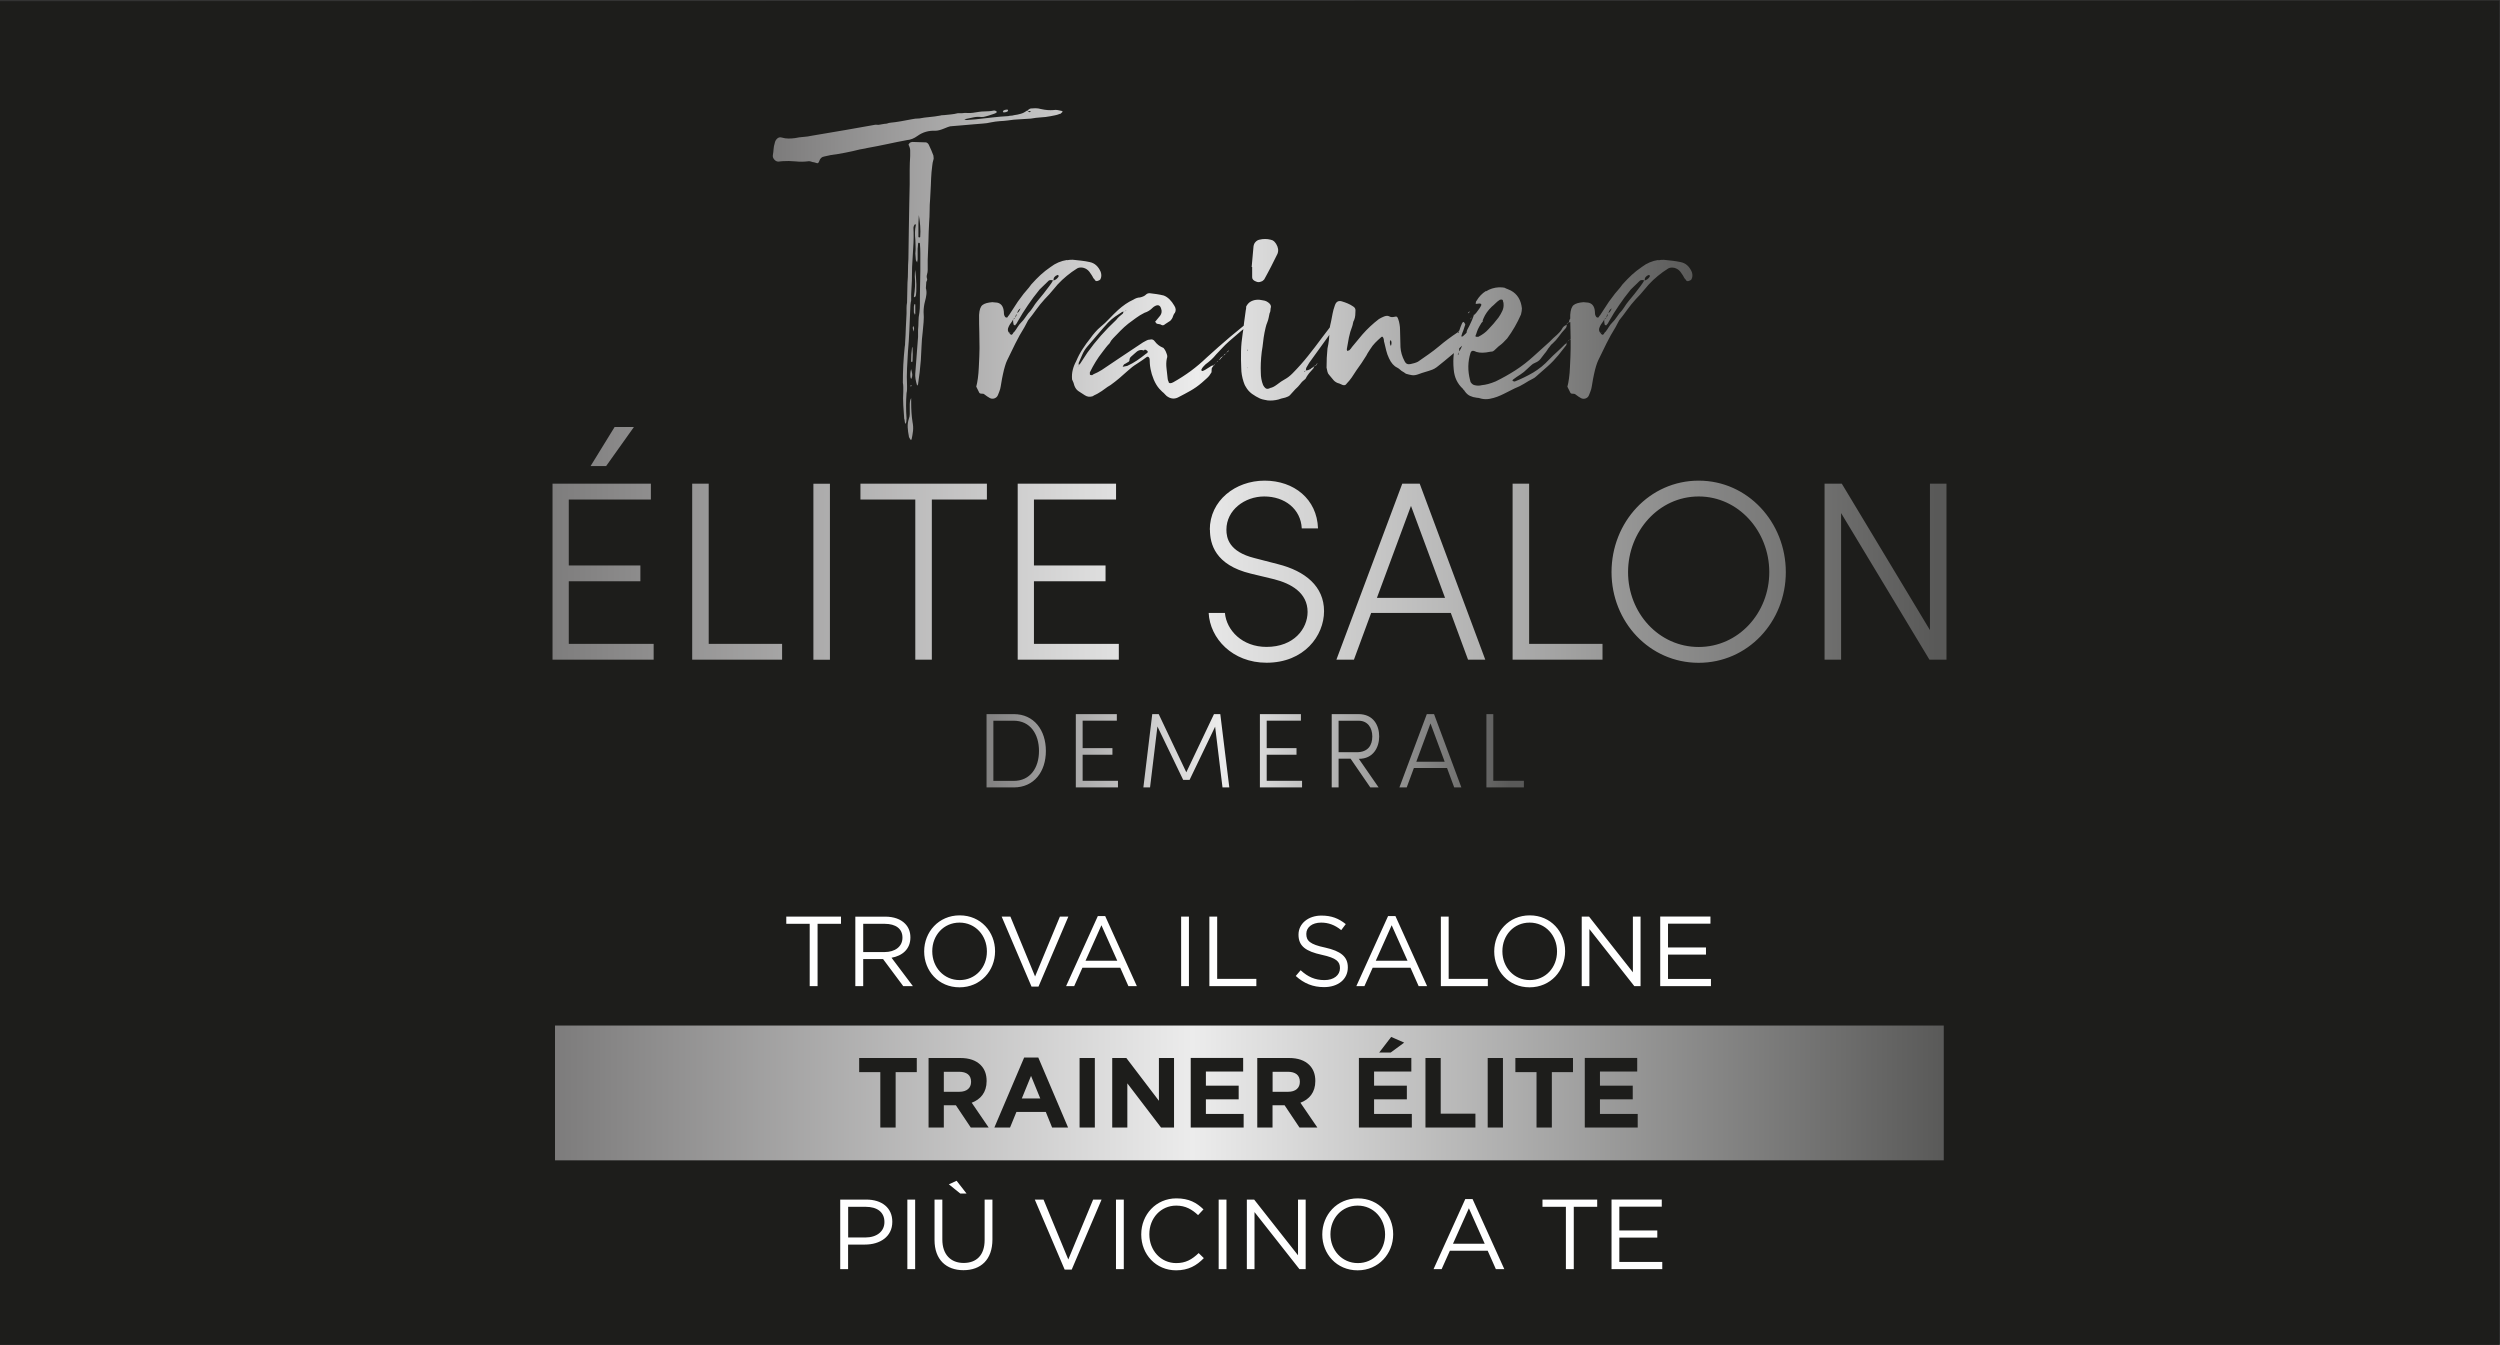 <?xml version="1.0" encoding="UTF-8"?>
<svg id="Livello_1" xmlns="http://www.w3.org/2000/svg" xmlns:xlink="http://www.w3.org/1999/xlink" version="1.1" viewBox="0 0 352.29 189.51">
  <rect x="0" y="0" width="352.29" height="189.51" fill="#333333" stroke="none"/>
  <!-- Generator: Adobe Illustrator 29.4.0, SVG Export Plug-In . SVG Version: 2.1.0 Build 152)  -->
  <defs>
    <style>
      .st0 {
        fill: none;
      }

      .st1 {
        fill: #1d1d1b;
      }

      .st2 {
        fill: url(#Sfumatura_senza_nome_42);
      }

      .st3 {
        fill: url(#Sfumatura_senza_nome_43);
      }

      .st4 {
        fill: url(#Sfumatura_senza_nome_41);
      }

      .st5 {
        clip-path: url(#clippath-1);
      }

      .st6 {
        clip-path: url(#clippath-3);
      }

      .st7 {
        clip-path: url(#clippath-4);
      }

      .st8 {
        clip-path: url(#clippath-2);
      }

      .st9 {
        fill: #fff;
      }

      .st10 {
        fill: url(#Sfumatura_senza_nome_4);
      }

      .st11 {
        clip-path: url(#clippath);
      }
    </style>
    <clipPath id="clippath">
      <rect class="st0" x="78.21" y="144.51" width="195.7" height="19"/>
    </clipPath>
    <linearGradient id="Sfumatura_senza_nome_4" data-name="Sfumatura senza nome 4" x1="-532" y1="1084.38" x2="-531" y2="1084.38" gradientTransform="translate(104190.18 212365.14) scale(195.7 -195.7)" gradientUnits="userSpaceOnUse">
      <stop offset="0" stop-color="#7c7b7b"/>
      <stop offset=".46" stop-color="#ececec"/>
      <stop offset="1" stop-color="#595958"/>
    </linearGradient>
    <clipPath id="clippath-1">
      <rect class="st0" x="-532.6" y="-396.76" width="1417.32" height="1984.25"/>
    </clipPath>
    <clipPath id="clippath-2">
      <path class="st0" d="M139.98,101.56h2.87c2.31,0,3.56,1.86,3.56,4.26s-1.25,4.22-3.56,4.22h-2.87v-8.48ZM139.02,100.63v10.33h3.83c2.87,0,4.53-2.22,4.53-5.14s-1.66-5.19-4.53-5.19h-3.83ZM151.6,100.63v10.33h5.94v-.93h-4.98v-3.68h4.2v-.93h-4.2v-3.87h4.82v-.93h-5.77ZM171.07,100.63l-3.9,8.2-3.89-8.2h-.91l-1.25,10.33h.94l1.04-8.59,3.63,7.53h.9l3.6-7.5,1.04,8.56h.96l-1.27-10.33h-.9ZM177.54,100.63v10.33h5.94v-.93h-4.98v-3.68h4.2v-.93h-4.2v-3.87h4.82v-.93h-5.78ZM188.63,101.56h2.81c1.29,0,1.94.99,1.94,2.22s-.6,2.22-2.19,2.22h-2.56v-4.44ZM187.66,100.63v10.33h.97v-4.05h1.69l2.78,4.05h1.17l-2.79-4.03h.03c1.98,0,2.84-1.59,2.84-3.15s-.81-3.15-2.92-3.15h-3.76ZM201.58,101.94l2,5.4h-4l2-5.4ZM201.06,100.63l-3.86,10.33h1.03l1.01-2.74h4.67l1.01,2.74h1.01l-3.85-10.33h-1.03ZM209.46,100.63v10.33h5.28v-.93h-4.31v-9.41h-.97Z"/>
    </clipPath>
    <linearGradient id="Sfumatura_senza_nome_41" data-name="Sfumatura senza nome 4" x1="-532.01" y1="1080.35" x2="-531.01" y2="1080.35" gradientTransform="translate(40421.05 81906.37) scale(75.72 -75.72)" xlink:href="#Sfumatura_senza_nome_4"/>
    <clipPath id="clippath-3">
      <path class="st0" d="M77.86,68.16v24.8h14.25v-2.23h-11.96v-8.82h10.09v-2.23h-10.09v-9.29h11.57v-2.23h-13.86ZM97.54,68.16v24.8h12.67v-2.23h-10.34v-22.57h-2.33ZM114.62,92.97h2.33v-24.8h-2.33v24.8ZM121.25,68.16v2.23h7.73v22.57h2.33v-22.57h7.76v-2.23h-17.82ZM143.41,68.16v24.8h14.25v-2.23h-11.96v-8.82h10.09v-2.23h-10.09v-9.29h11.57v-2.23h-13.86ZM198.83,71.29l4.8,12.96h-9.6l4.8-12.96ZM197.6,68.16l-9.28,24.8h2.47l2.43-6.59h11.22l2.43,6.59h2.43l-9.24-24.8h-2.47ZM213.15,68.16v24.8h12.67v-2.23h-10.34v-22.57h-2.33ZM271.96,68.16v20.63l-12.42-20.63h-2.43v24.8h2.33v-20.66l12.45,20.66h2.4v-24.8h-2.33ZM170.5,74.64c0,1.98.71,4.97,5.75,6.19l3.28.79c2.4.61,4.73,1.91,4.73,4.61,0,2.34-1.9,4.93-5.79,4.93-3.42,0-5.64-2.34-5.86-4.79h-2.29c.18,3.6,3.35,7.02,8.15,7.02,5.29,0,8.11-3.78,8.11-7.27s-2.65-5.65-6.49-6.62l-3.32-.86c-3.6-.9-3.95-2.84-3.95-4,0-2.77,2.58-4.68,5.33-4.68,2.89,0,5.15,1.76,5.29,4.5h2.29c-.14-4.14-3.39-6.73-7.52-6.73s-7.73,2.81-7.73,6.91M229.42,80.62c0-5.76,4.34-10.66,9.95-10.66s9.95,4.9,9.95,10.66-4.34,10.55-9.95,10.55-9.95-4.79-9.95-10.55M227.09,80.62c0,7.02,5.36,12.78,12.28,12.78s12.28-5.76,12.28-12.78-5.36-12.89-12.28-12.89-12.28,5.83-12.28,12.89M86.61,60.17l-3.39,5.51h2.19l3.92-5.51h-2.72Z"/>
    </clipPath>
    <linearGradient id="Sfumatura_senza_nome_42" data-name="Sfumatura senza nome 4" x1="-532" y1="1084.43" x2="-531" y2="1084.43" gradientTransform="translate(104582.55 213097.36) scale(196.44 -196.44)" xlink:href="#Sfumatura_senza_nome_4"/>
    <clipPath id="clippath-4">
      <path class="st0" d="M128.2,56.86v1.49c0,.22-.04.44-.13.66-.13.4-.18.8-.16,1.22.02.42.08.83.16,1.22,0,.09.02.16.07.23.04.07.09.14.13.23,0,.04.04.07.13.07l.06-.07c.09-.4.15-.79.2-1.19.04-.4.02-.81-.07-1.25-.13-.84-.19-1.74-.19-2.71v-.66c-.13.22-.19.47-.19.76M128.33,54.32c-.09.09-.06.13.07.13,0-.04.02-.07.06-.07l-.06-.13s-.07.02-.07.07M128.33,53.26s.01.07.03.07c.02,0,.03.02.03.06l.06-.06c.09-.22.12-.42.1-.59-.02-.18-.08-.42-.16-.73-.13.48-.15.9-.07,1.25M171.21,51.21s.06,0,.07-.03l-.07.03ZM171.27,51.18h0s.06-.03.06-.03c-.04,0-.06,0-.06.03M185.57,51.15v.13s-.02.07-.06.07c-.04.09-.09.13-.13.13s-.09.02-.13.07l-.07.06h.07l.32-.2v-.13s.07-.09.07-.13h-.07ZM171.34,51.15s.04,0,.05-.02c0,0-.01,0-.02-.01,0,0-.01-.01-.02-.01-.01,0-.02.02-.02.04M171.39,51.13s.01-.02.01-.04c0,.02,0,.03-.01.04M171.53,50.95l-.07.06s.07-.01.07-.03.02-.03.07-.03l.06-.13-.13.13ZM172.05,50.36c-.04.09-.11.18-.19.26l-.13.13.13-.07c.09-.04.14-.09.16-.13.02-.04.05-.09.1-.13l.26-.26s-.15.11-.32.2M172.63,49.89c-.09.04-.14.09-.16.13-.02.04-.05.09-.1.13.04-.04.09-.08.13-.1.04-.02.09-.05.13-.1.02-.04.05-.09.09-.14-.03.02-.06.05-.09.08M172.72,49.82s.02-.02.04-.02c.04-.02.09-.08.13-.17-.07.07-.12.13-.17.19M173.08,49.43l-.19.2c.09,0,.17-.07.26-.2v-.07l-.06.07ZM128.52,48.97c-.04.35-.08.67-.1.96-.02.29-.03.61-.03.96,0,.09.04.13.13.13.04-.04.07-.09.07-.13.04-.66.04-1.32,0-1.98l-.07.07ZM220.75,48.24v.07l.07-.07h-.07ZM220.82,48.24s.11-.07.19-.2l-.19.2ZM221.01,48.05h.07v-.07h-.07v.07ZM221.07,47.98s.08-.07.1-.07.05-.02.1-.07c-.04,0-.11.04-.19.13M142.23,46.92c.09,0,.13-.01.13-.03s-.02-.03-.07-.03l-.07.07ZM225.54,46.92c.09,0,.13-.01.13-.03s-.02-.03-.07-.03l-.06.07ZM128.65,46.33c.04.13.06.27.06.4.13-.26.13-.53,0-.79-.09.13-.11.27-.06.4M221.01,45.41l-.26.26v.07l.32-.33h-.07ZM207.23,44.88l-.07.13.07-.07.26-.26.07-.06c-.13.09-.24.18-.32.26M206.85,44.15l-.07.07.07-.07M206.85,44.15c.13-.04.22-.13.26-.26-.13.04-.22.13-.26.26M207.1,43.89s.07-.02.07-.06l-.07.06ZM128.81,43.03s-.03.11-.03.2v.79c.04.09.07.14.07.16,0,.02.02.08.07.17l.06-.13v-1.32s-.09-.02-.13-.06c0,.09-.01.15-.03.2M207.88,42.83v.06-.06ZM207.88,42.83h.07-.07ZM183.95,52.2c0,.13-.07.2-.19.2l.19-.2ZM175.73,51.81h.07l-.07.07v-.07ZM152,51.48l-.07.13h-.06l.13-.13ZM205.49,49.96c-.09,0-.09-.04,0-.13,0-.04.01-.08.03-.1.02-.02.03-.06.03-.1v.2c0,.1-.01.15-.04.15,0,0-.02,0-.03-.02M161.38,49.23v.07c.09,0,.15.02.19.07.17.09.21.2.13.33-.04,0-.07.02-.1.07-.02.04-.05.07-.1.07-.43.35-.86.67-1.29.96-.43.29-.88.54-1.36.76l-.65.13c.09-.22.18-.35.29-.4.11-.04.23-.11.35-.2.22-.09.32-.2.32-.33,0-.22.09-.4.26-.53l.52-.46c.39-.4.78-.53,1.16-.4.01.01.02.02.04.02.05,0,.12-.05.22-.15M175.73,49.37s.02-.09.07-.13v.13s-.04.07-.05.07-.02-.02-.02-.07M206.04,48.69s0,.01,0,.02c-.11.27-.23.51-.36.73l-.06.07c0-.14,0-.29.01-.43.14-.13.28-.25.42-.38M195.91,48.58c-.09-.31-.07-.53.06-.66.13.18.15.42.07.73l-.07.07s-.06-.09-.06-.13M152,51.15c.17-.4.35-.79.52-1.19.17-.4.39-.75.65-1.06l2.26-2.64.71-.79c.34-.35.68-.64,1-.86.32-.22.66-.44,1-.66.09,0,.15-.02.2-.07-.04.09-.07.16-.07.2s-.02.09-.07.13c-.17.13-.33.26-.48.4-.15.13-.29.29-.42.46-1.55,1.45-2.91,2.99-4.07,4.62l-.91,1.39c-.09.18-.19.29-.32.33v-.26ZM158.79,43.69s-.15.11-.32.2c0-.04.11-.11.32-.2M178.06,43.63h0M209.11,43.03h0M209.17,42.96h0M209.3,42.83h0M209.5,42.7h0M209.56,42.57h0M209.76,42.44h0M209.04,44.88c.26-.61.65-1.16,1.16-1.65.21-.18.41-.35.58-.53.17-.17.37-.33.58-.46.3-.09.45,0,.45.26,0,.04.01.08.03.1.02.02.03.08.03.17.04.35-.01.69-.16,1.02-.15.33-.33.65-.55.96-.47.62-.95,1.17-1.42,1.65-.35.4-.82.75-1.42,1.06h-.26c-.17,0-.19-.11-.06-.33.04-.13.09-.26.13-.4.04-.13.09-.24.13-.33.13-.27.27-.52.42-.76.03-.05.06-.1.09-.15.04-.05.09-.1.14-.14.06-.06.07-.12.01-.16.04-.1.08-.2.12-.3M209.37,41.02c-.52.33-.95.78-1.29,1.35-.09.09-.13.24-.13.46.09,0,.17-.01.26-.03.09-.02.17-.03.26-.03s.14.01.16.03c.02.02.05.03.1.03v.2c-.09.18-.18.34-.29.49-.11.15-.23.32-.36.49-.09.13-.22.26-.39.4l-.07-.07v.07h.07c-.09.26-.18.52-.29.76-.11.24-.23.49-.35.76-.09.18-.17.34-.26.49-.08.14-.12.3-.13.48-.02.01-.03.02-.04.04l-.02-.02v.04c-.16.14-.31.27-.45.42-.09.06-.17.06-.23,0,.08-.29.18-.58.3-.85l.19-.59s.07-.13.07-.26c-.04-.04-.07-.08-.07-.1,0-.02-.02-.06-.06-.1-.09-.18-.19-.15-.32.07-.15.34-.28.68-.39,1.03-.02.03-.04.04-.06.06-.04.02-.09.08-.13.17.09-.04.14-.09.16-.13,0,0,0,0,0-.01-.03.09-.05.18-.08.27-.04-.05-.07-.09-.09-.13-.99.66-1.88,1.32-2.65,1.98-.48.4-.96.77-1.46,1.12-.5.35-1,.7-1.52,1.06-.17.09-.35.15-.52.2-.17.04-.35.09-.52.13-.39.09-.67-.04-.84-.4-.35-.66-.54-1.32-.58-1.98,0-.44-.01-.86-.03-1.25-.02-.4-.03-.79-.03-1.19,0-.26-.02-.53-.07-.79-.04-.26-.11-.51-.19-.73-.09-.31-.24-.42-.45-.33-.39.09-.67.06-.84-.07-.22-.09-.47-.07-.78.07-.22.09-.43.2-.65.33-.86.66-1.64,1.39-2.33,2.18-.26.31-.51.61-.74.89-.24.29-.48.58-.74.89-.04.09-.15.22-.32.4-.04.04-.09.07-.13.07s-.11.02-.2.07c0-.04-.01-.08-.03-.1-.02-.02-.03-.08-.03-.16.09-.53.18-1.07.29-1.62.11-.55.27-1.09.48-1.62.04-.13.08-.27.1-.43.02-.15.08-.3.16-.43.09-.22.14-.45.16-.69.02-.24.03-.47.03-.69s-.11-.4-.32-.53c-.26-.18-.52-.32-.78-.43-.26-.11-.54-.21-.84-.3-.48-.13-.8.06-.97.59l-.19.59c-.09.35-.16.71-.23,1.09s-.14.74-.23,1.09c-.02.11-.04.22-.06.32l-1.11,1.46c-.65.88-1.3,1.74-1.97,2.57-.67.84-1.39,1.65-2.17,2.44-.35.35-.7.63-1.07.83-.37.2-.74.45-1.13.76-.35.26-.65.42-.91.46-.17.09-.3.13-.39.13-.22.04-.43-.13-.65-.53-.22-.57-.32-1.14-.32-1.71-.04-.88,0-1.87.13-2.97.08-.48.15-.93.19-1.35.04-.42.11-.87.2-1.35.04-.22.1-.46.16-.73.06-.26.14-.51.23-.72.09-.22.15-.43.19-.63.04-.2.09-.41.13-.63.09-.17.13-.33.13-.46s.02-.28.07-.46c0-.18-.07-.33-.19-.46-.26-.26-.56-.42-.91-.46-.69-.17-1.29-.11-1.81.2-.22.13-.41.35-.58.66,0,.22-.02.4-.06.53-.09.57-.16,1.13-.23,1.68-.02.17-.04.33-.06.5-.6.48-1.22.99-1.85,1.52-.56.48-1.13.98-1.71,1.48-.58.51-1.13,1-1.65,1.48-.73.7-1.49,1.34-2.26,1.91-.78.57-1.6,1.1-2.46,1.58-.17.09-.3.13-.39.13-.17,0-.26-.06-.26-.2-.09-.17-.13-.31-.13-.4-.04-.4-.1-.87-.16-1.42-.07-.55-.05-1.02.03-1.42.09-.22.09-.44,0-.66-.09-.26-.17-.46-.26-.59-.13-.22-.24-.33-.32-.33-.43-.18-.8-.46-1.1-.86-.17-.26-.41-.35-.71-.26-.17,0-.33.04-.48.13-.15.09-.31.18-.48.26l-3.17,2.11-2.65,1.78c-.22.13-.41.24-.58.33-.17.09-.37.18-.58.27l-.19.13c-.22,0-.32-.04-.32-.13v-.27c.26-.53.53-1.02.81-1.48.28-.46.59-.91.94-1.35.17-.22.33-.43.48-.63.15-.2.33-.41.55-.63.13-.27.3-.51.52-.73.34-.35.69-.7,1.03-1.06.34-.35.71-.68,1.1-.99.35-.27.7-.53,1.07-.79.37-.27.76-.51,1.2-.73.43-.13.82-.37,1.17-.73.09-.09.21-.18.39-.26.39-.17.65-.04.78.4.13.35.09.68-.13.99l-.65.79-.07.07c.13.13.17.2.13.2.13.09.26.13.39.13s.26.04.39.13c.17.09.34.04.52-.13l.71-.46c.21-.22.34-.44.39-.66.04-.09.07-.17.1-.23.02-.07.08-.14.16-.23.17-.31.15-.64-.07-.99-.43-.75-.93-1.23-1.49-1.45-.35-.09-.68-.15-1-.2-.32-.04-.66-.09-1-.13-.22,0-.39.07-.52.2-.17.18-.45.31-.84.4-.3,0-.62.11-.97.33-.69.31-1.4.79-2.13,1.45-.43.4-.84.8-1.23,1.22s-.8.8-1.23,1.15c-.26.22-.51.46-.74.73-.24.26-.46.55-.68.86-.39.48-.76.99-1.1,1.52-.35.53-.65,1.1-.91,1.72-.22.4-.38.8-.48,1.22-.11.42-.14.87-.1,1.35.17.35.28.64.32.86.13.35.32.62.58.79l.91.59c.34.22.71.26,1.1.13.13-.09.27-.17.42-.23.15-.07.29-.14.42-.23.3-.17.58-.36.84-.56.26-.2.54-.39.84-.56.43-.31.84-.63,1.23-.96.39-.33.78-.67,1.16-1.02.43-.4.87-.74,1.33-1.02.45-.29.92-.61,1.39-.96.17-.09.3,0,.39.26,0,.22.01.45.03.69.02.24.05.49.1.76.09.48.24.98.45,1.48.22.51.47.94.78,1.29l.39.4c.17.13.32.28.45.43.13.15.28.28.45.36.47.26.95.26,1.42,0,.6-.31,1.17-.61,1.71-.92.54-.31,1.07-.68,1.58-1.12.26-.22.51-.44.74-.66.24-.22.44-.48.61-.79.04-.04.04-.11,0-.2.04-.09.05-.15.03-.2-.02-.04-.01-.11.03-.2.04-.09.09-.15.13-.2.04-.04.09-.11.13-.2h.07s.04-.11.13-.2c-.09.09-.15.13-.19.13v.07c-.17,0-.35.07-.52.2-.17.09-.33.19-.48.3-.15.11-.33.21-.55.3h-.07l-.13-.07v-.13c.09-.18.18-.32.29-.43.11-.11.2-.21.29-.3.3-.22.57-.44.81-.66.24-.22.46-.46.68-.73.3-.31.59-.62.87-.92.28-.31.59-.61.94-.92.56-.48,1.11-.96,1.65-1.42.13-.11.26-.22.39-.32-.03.21-.06.42-.1.62-.13.84-.21,1.66-.23,2.47-.02.81-.01,1.62.03,2.41,0,.62.11,1.26.32,1.91.04.13.09.25.13.36.04.11.11.23.19.36.22.4.51.72.87.99.37.26.74.48,1.13.66.22.09.41.14.58.17.17.02.34.06.52.1.48.04.97,0,1.49-.13.21-.09.54-.18.97-.27.3-.09.52-.2.65-.33l.78-.86c.26-.22.48-.46.68-.72.19-.27.44-.51.74-.73.13-.26.29-.52.48-.76.2-.24.4-.47.61-.69.04-.04.07-.09.07-.13s.02-.11.06-.2c-.09.09-.17.16-.26.2-.09.04-.17.11-.26.2-.09.04-.18.09-.29.13-.11.04-.23.06-.35.06,0-.18.02-.31.07-.4l.39-.66,2.84-3.94c-.01.25-.03.5-.06.74-.04.38-.11.76-.2,1.16-.04.44-.08.88-.1,1.32-.02.44-.03.9-.03,1.39.04.22.09.42.13.59.04.18.13.33.26.46.22.27.42.51.61.73.2.22.46.38.81.46.13.05.28.11.45.2.26.09.45.02.58-.2.26-.26.49-.55.71-.86.22-.31.43-.64.65-.99.26-.35.51-.7.74-1.05.24-.35.46-.7.68-1.06.09-.18.17-.33.26-.46.09-.13.17-.26.26-.4.22-.35.45-.66.71-.92.26-.26.54-.53.84-.79.13-.13.24-.09.32.13.04.09.07.19.07.3s.02.23.07.36c.09.35.17.72.26,1.09.09.37.22.74.39,1.09.3.66.69,1.1,1.16,1.32.17.09.31.19.42.3.11.11.25.21.42.3.09.04.15.09.2.13.04.04.11.09.19.13.3.09.58.16.84.2.26.04.56,0,.91-.13.34-.13.68-.24,1-.33.32-.09.66-.2,1-.33.13-.04.32-.15.58-.33.73-.57,1.44-1.16,2.14-1.75.09-.08.18-.16.28-.24-.09.76-.1,1.53-.02,2.32.09,1.1.52,2,1.29,2.71.04.09.09.14.13.17.04.02.09.08.13.17.22.31.46.53.74.66.28.13.59.22.94.26.17,0,.39.04.65.13.39.09.77.1,1.16.03.39-.07.75-.17,1.1-.3.34-.13.67-.28.97-.43.3-.15.62-.32.97-.49.09-.04.17-.09.26-.13.09-.04.17-.09.26-.13.47-.18.91-.4,1.33-.66.41-.26.83-.51,1.26-.72.17-.09.3-.18.39-.27.56-.48,1.11-.97,1.65-1.45.54-.48,1.05-1.01,1.52-1.58.17-.22.34-.44.52-.66.17-.22.34-.44.52-.66.09-.09.13-.22.13-.4-.04.05-.09.08-.13.1-.04.02-.09.06-.13.1-.35.35-.71.71-1.1,1.06-.39.35-.76.7-1.1,1.06-.69.75-1.44,1.36-2.26,1.85-.82.48-1.68.9-2.59,1.26h-.13s-.06-.01-.06-.03c0-.02-.02-.03-.07-.03-.09-.04-.09-.11,0-.2.34-.26.69-.51,1.04-.72.34-.22.67-.48.97-.79.09-.09.18-.18.29-.27.11-.09.2-.18.29-.26.13-.13.3-.24.52-.33.34-.13.6-.32.78-.56.17-.24.37-.49.58-.76.09-.09.17-.2.26-.33.09-.13.17-.26.26-.4.09-.09.17-.2.26-.33.09-.13.19-.24.32-.33.34-.31.65-.65.91-1.02.26-.37.56-.74.9-1.09.13-.13.2-.31.2-.53-.3.09-.52.27-.65.53-.09.18-.19.33-.32.46-.13.13-.26.27-.39.4-.22.18-.4.34-.55.49-.15.16-.31.32-.49.49-.39.35-.77.69-1.13,1.02-.37.33-.74.67-1.13,1.02-.82.75-1.67,1.41-2.55,1.98-.89.57-1.82,1.1-2.81,1.58-.74.31-1.38.48-1.94.53-.34.09-.69.09-1.03,0-.22-.04-.41-.2-.58-.46,0-.09-.01-.14-.03-.16-.02-.02-.03-.06-.03-.1-.34-1.32-.32-2.6.07-3.83.09-.26.26-.35.52-.26.43.22.99.29,1.68.2.47-.09.77-.13.87-.13s.36-.2.74-.59c.09-.09.2-.19.36-.3.15-.11.29-.23.42-.36.09-.09.18-.19.29-.3.11-.11.2-.21.29-.3.78-1.06,1.42-2.18,1.94-3.37.09-.35.13-.64.13-.86-.13-1.19-.65-2.02-1.55-2.51-.17-.09-.32-.15-.45-.2-.13-.04-.28-.11-.45-.2-.17-.04-.43-.06-.78-.06-.69.04-1.29.23-1.81.56M128.91,38.94c.04.48.05.96.03,1.42-.02.46-.08.93-.16,1.42,0,.05.01.07.03.07s.03.02.03.06c.13-.13.19-.17.19-.13.09-.4.12-.96.1-1.68-.02-.72-.08-1.42-.16-2.08-.04.22-.06.53-.06.92M143.81,43.45c-.14.34-.3.56-.47.67.08-.32.24-.54.47-.67M143.07,45.8c.17-.18.28-.33.32-.46.47-.83.96-1.62,1.46-2.34.49-.73,1.04-1.46,1.65-2.21.21-.22.43-.43.65-.63.22-.2.43-.41.65-.63.17-.08.38-.09.62,0-.01,0-.03,0-.04,0-.09.18-.26.44-.52.79-.26.35-.53.7-.81,1.06-.28.35-.57.7-.87,1.06-.22.26-.42.55-.61.86-.19.31-.42.59-.68.86-.17.22-.32.43-.45.63-.13.2-.3.41-.52.63s-.39.44-.52.66c-.13.22-.28.44-.45.66-.09.05-.17.16-.26.33-.13.18-.28.13-.45-.13-.26-.26-.28-.59-.06-.99.09-.17.18-.33.29-.46.11-.13.21-.29.29-.46.04-.09.15-.18.32-.27,0-.19.06-.36.19-.52-.01.19-.08.36-.19.52-.04.09-.15.18-.32.27,0,.31.02.53.07.66,0,.09.04.13.13.13.02.02.04.03.07.03s.04-.01.07-.03M149.02,38.74c.08,0,.13.02.13.07.04.09.04.15,0,.2-.2.29-.44.46-.71.52,0-.39.2-.65.58-.78M150.38,36.63c-.86.13-1.64.46-2.33.99-.52.35-.99.73-1.42,1.12-.43.4-.86.84-1.29,1.32-.22.31-.45.6-.71.89-.26.29-.5.58-.71.89-.34.44-.65.87-.9,1.29-.26.42-.54.85-.84,1.29-.09.09-.14.15-.16.2-.02.04-.05.09-.1.13-.13,0-.22-.02-.26-.07-.13-.17-.19-.35-.19-.53s-.02-.37-.07-.59c-.13-.53-.43-.83-.91-.92-.13,0-.25-.01-.36-.03-.11-.02-.2-.03-.29-.03-.65.05-1.11.18-1.39.4-.28.22-.44.68-.48,1.39v.13c0,.75,0,1.51.03,2.28.02.77.03,1.53.03,2.28,0,.31-.01.7-.03,1.19-.02.48-.04.99-.07,1.52-.02.53-.07,1.03-.13,1.52-.07.48-.14.88-.23,1.19l.39.79c.04.13.15.2.32.2.21,0,.34.02.39.07.34.26.6.44.78.53.21.13.44.15.68.07.24-.09.4-.24.49-.46.13-.31.24-.59.32-.86.04-.17.1-.46.16-.86s.14-.8.23-1.22c.09-.42.18-.8.29-1.15.11-.35.2-.62.29-.79l1.16-2.38c.39-.79.82-1.56,1.29-2.31.09-.18.17-.34.26-.49.09-.15.17-.32.26-.49.39-.48.77-.98,1.13-1.49.37-.51.76-1,1.2-1.48.22-.22.43-.45.65-.69.22-.24.43-.49.65-.76.34-.44.73-.86,1.16-1.26.43-.4.88-.77,1.36-1.12.13-.09.26-.18.39-.26.13-.09.26-.18.39-.26.26-.13.55-.15.87-.07.32.09.59.26.81.53.13.18.24.33.32.46.09.13.17.29.26.46.13.13.22.24.26.33.09.09.21.11.36.06.15-.04.27-.11.36-.2.17-.31.19-.66.06-1.06-.34-.79-.86-1.25-1.55-1.39-.39-.09-.79-.15-1.2-.2-.41-.04-.81-.09-1.2-.13-.35,0-.6.02-.78.07M223.6,43.63h-.07.07ZM223.6,43.56h0M223.6,43.56h0M227.12,43.45c-.14.34-.3.56-.47.67.09-.32.24-.54.47-.67M226.38,45.8c.17-.18.28-.33.32-.46.47-.83.96-1.62,1.46-2.34.49-.73,1.04-1.46,1.65-2.21.22-.22.43-.43.65-.63.22-.2.43-.41.65-.63.17-.08.38-.09.62,0-.01,0-.03,0-.04,0-.09.18-.26.44-.52.79-.26.35-.53.7-.81,1.06-.28.35-.57.7-.87,1.06-.22.26-.42.55-.61.86-.19.31-.42.59-.68.86-.17.22-.32.43-.45.63-.13.2-.3.41-.52.63-.22.22-.39.44-.52.66-.13.22-.28.44-.45.66-.09.05-.17.16-.26.33-.13.18-.28.13-.45-.13-.26-.26-.28-.59-.07-.99.09-.17.18-.33.29-.46.11-.13.2-.29.29-.46.04-.09.15-.18.32-.27,0-.19.06-.36.19-.52-.01.19-.08.36-.19.52-.04.09-.15.18-.32.27,0,.31.02.53.06.66,0,.09.04.13.13.13.02.02.04.03.07.03s.04-.01.07-.03M232.33,38.74c.09,0,.13.02.13.07.04.09.04.15,0,.2-.2.29-.44.46-.71.52,0-.39.2-.65.58-.78M233.69,36.63c-.86.13-1.64.46-2.33.99-.52.35-.99.73-1.42,1.12-.43.4-.86.84-1.29,1.32-.22.31-.45.6-.71.89-.26.29-.5.58-.71.89-.35.44-.65.87-.91,1.29s-.54.85-.84,1.29c-.09.09-.14.15-.16.2s-.05.09-.1.13c-.13,0-.22-.02-.26-.07-.13-.17-.2-.35-.2-.53s-.02-.37-.06-.59c-.13-.53-.43-.83-.91-.92-.13,0-.25-.01-.35-.03-.11-.02-.21-.03-.29-.03-.65.05-1.11.18-1.39.4-.28.22-.44.68-.49,1.39v.13c0,.13,0,.27,0,.4-.11.14-.17.32-.19.53.07,0,.14-.03.2-.05,0,.46.02.93.03,1.41,0,.32.02.64.02.96-.04,0-.05.03-.05.07v.07s.02-.06.05-.07c0,.42,0,.84,0,1.25,0,.31-.01.7-.03,1.19-.02.48-.04.99-.07,1.52-.02.53-.06,1.03-.13,1.52-.06.48-.14.88-.23,1.19l.39.79c.04.13.15.2.32.2.22,0,.34.02.39.07.34.26.6.44.78.53.21.13.44.15.68.07.24-.09.4-.24.48-.46.13-.31.24-.59.32-.86.04-.17.1-.46.16-.86s.14-.8.23-1.22c.09-.42.18-.8.29-1.15.11-.35.21-.62.29-.79l1.16-2.38c.39-.79.82-1.56,1.29-2.31.09-.18.17-.34.26-.49.09-.15.17-.32.26-.49.39-.48.77-.98,1.13-1.49.36-.51.77-1,1.2-1.48.22-.22.43-.45.65-.69.21-.24.43-.49.65-.76.35-.44.73-.86,1.16-1.26.43-.4.88-.77,1.36-1.12.13-.09.26-.18.39-.26.13-.09.26-.18.39-.26.26-.13.55-.15.87-.07.32.09.59.26.81.53.13.18.24.33.32.46.09.13.17.29.26.46.13.13.22.24.26.33.09.09.2.11.36.06.15-.04.27-.11.36-.2.17-.31.2-.66.07-1.06-.35-.79-.86-1.25-1.55-1.39-.39-.09-.79-.15-1.2-.2-.41-.04-.81-.09-1.2-.13-.34,0-.6.02-.77.07M177.42,33.79c-.17.04-.34.14-.49.3-.15.15-.25.36-.29.63l-.26,2.9h.07v1.45c0,.26.17.46.52.59.26.13.52.13.78,0,.08,0,.21-.09.39-.27.34-.62.67-1.22.97-1.81s.6-1.2.91-1.82c.17-.44.11-.9-.19-1.39-.09-.13-.18-.25-.29-.36-.11-.11-.27-.19-.48-.23-.26-.07-.52-.1-.79-.1s-.54.03-.82.1M129.42,33.39v-1.91c0-.22.01-.42.03-.59.02-.18.03-.37.03-.59.09.53.15,1.05.19,1.55.04.51.04,1.02,0,1.55l-.13.07-.13-.07ZM128.42,20.03s-.05.03-.1.03c-.09.04-.16.11-.23.2-.07.09-.08.15-.03.2.13.26.2.52.2.76v.76c-.04.66-.07,1.32-.07,1.98v1.98c0,.48-.01.97-.03,1.45-.02.48-.03.97-.03,1.45,0,.62-.01,1.2-.03,1.75-.02.55-.03,1.13-.03,1.75,0,.7-.01,1.4-.03,2.08-.02.68-.03,1.38-.03,2.08-.04.57-.06,1.13-.06,1.68s-.02,1.11-.07,1.68c0,.48-.01.95-.03,1.39-.02.44-.03.9-.03,1.39-.04.22-.07.46-.07.72v.79c-.04.66-.08,1.33-.1,2.01-.02.68-.05,1.38-.1,2.08,0,.26-.02.48-.06.66-.09.84-.15,1.67-.2,2.51-.04.84-.06,1.67-.06,2.51.04.22.06.43.06.63v.63c-.04.62-.04,1.25,0,1.92.04.66.09,1.3.13,1.91.04.09.07.2.07.33s.04.26.13.4c.09-.18.13-.44.13-.79-.09-1.19-.09-2.38,0-3.56.04-.17.07-.35.07-.53v-.53c-.04-.84-.04-1.65,0-2.44.04-.79.09-1.58.13-2.38.09-.97.15-1.94.19-2.9.04-.97.09-1.96.13-2.97,0-.22.01-.44.03-.66.02-.22.05-.44.1-.66v-.86c.04-.62.07-1.24.1-1.88.02-.64.03-1.29.03-1.95.04-.92.1-1.85.16-2.77.07-.92.08-1.85.03-2.77,0-.09.04-.22.13-.4l.07-.07c.17,0,.21.04.13.13-.13.62-.15,1.3-.06,2.05,0,.35.01.67.03.96.02.29.01.61-.03.96,0,.13.01.26.03.4.02.13.03.26.03.4s.07.29.2.46c0-.09,0-.16.03-.23.02-.07.03-.14.03-.23v-1.26c0-.17,0-.34.03-.49.02-.15.03-.3.03-.43,0-.04.01-.07.03-.07.02,0,.03-.02.03-.07.13,0,.2.04.2.13.04.48.06.95.06,1.39v2.44c0,.57-.01,1.15-.03,1.72-.02.57-.03,1.14-.03,1.71v1.26c0,.4-.02.79-.07,1.19-.09.44-.13.86-.13,1.25s-.02.79-.06,1.19v.99l-.39,5.15c-.04.44.04,1.01.26,1.72.08-.09.13-.15.13-.2.17-1.1.3-2.22.39-3.37.04-.66.08-1.32.1-1.98.02-.66.08-1.32.16-1.98.04-.48.09-.96.13-1.42.04-.46.04-.93,0-1.42,0-.53.07-1.03.2-1.52.09-.31.15-.62.19-.93.04-.31.02-.61-.07-.92,0-.13.01-.27.03-.43.02-.15.03-.3.03-.43.09-.18.13-.31.13-.4-.09-.22-.1-.44-.03-.66.07-.22.1-.44.1-.66v-1.39c.04-.88.07-1.76.1-2.64.02-.88.05-1.76.1-2.64.04-.57.07-1.13.07-1.68s.02-1.09.07-1.62c.04-.61.07-1.25.1-1.91.02-.66.05-1.3.1-1.91.04-.31.07-.6.1-.89.02-.29.08-.56.16-.83.04-.09.05-.19.03-.3-.02-.11-.03-.21-.03-.3-.09-.22-.18-.46-.29-.73-.11-.26-.23-.53-.36-.79-.09-.17-.22-.29-.39-.33-.34,0-.67-.01-.97-.03-.3-.02-.6-.03-.91-.03-.09,0-.14.01-.16.03M141.33,15.64v.07l.07.13c.3,0,.52-.07.65-.2v-.07l-.06-.13c-.3,0-.52.07-.65.2M145.08,15.77c-.09,0-.17-.04-.26-.13h.26c.21,0,.24.04.06.13,0,.04-.01.07-.03.07-.02,0-.03-.02-.03-.07M145.3,15.28c-.19.02-.38.14-.55.36v-.07c-.3.22-.6.38-.9.46-.3.09-.63.16-.97.2-.13.04-.26.07-.39.07s-.26.02-.39.06c-.78.04-1.55.11-2.33.2-.78.09-1.55.18-2.33.26-.13,0-.26.01-.39.03-.13.02-.28.03-.45.03-.09,0-.18.01-.29.03-.11.02-.25-.01-.42-.1.43-.09.84-.18,1.23-.26.39-.09.78-.11,1.16-.06.21,0,.4-.02.55-.07.15-.04.31-.09.48-.13.13-.04.26-.09.39-.13.13-.04.26-.09.39-.13.13-.04.24-.1.32-.17.09-.06.09-.12,0-.16-.09-.09-.19-.13-.32-.13-.22.04-.44.08-.68.1-.24.02-.46.03-.68.03-.26,0-.52.02-.77.06-.26.04-.54.09-.84.13-.26.04-.52.05-.78.03-.26-.02-.52-.01-.78.03h-.58c-.35.09-.67.14-.97.17-.3.02-.63.06-.97.1-.26,0-.45.02-.58.07-.47.09-.96.15-1.46.2-.5.04-.98.11-1.45.2-.22,0-.41.01-.58.03-.17.02-.37.06-.58.1-.48.09-.96.18-1.46.27-.5.09-.98.15-1.46.2-.09,0-.26.04-.52.13-.17,0-.47.05-.9.13-.17.04-.34.06-.48.03-.15-.02-.29-.01-.42.03-.69.13-1.37.25-2.04.36-.67.11-1.35.23-2.04.36l-4.66.79c-.39.09-.78.14-1.16.17-.39.02-.8.08-1.23.17-.3.04-.6.06-.91.06s-.6-.04-.91-.13c-.26-.09-.48-.04-.68.13-.19.18-.31.4-.35.66-.09.27-.14.54-.16.83-.02.29-.05.56-.1.83-.04.22.02.43.19.63.17.2.37.3.58.3.09,0,.18-.01.29-.03.11-.02.2-.03.29-.03.6-.04,1.22-.03,1.84.03.62.07,1.26.06,1.91-.03.09,0,.26.04.52.13.09,0,.26.04.52.13.17.09.3,0,.39-.26.13-.4.37-.61.71-.66.43-.09.73-.15.91-.2,1.34-.18,2.7-.44,4.08-.79.22-.04.4-.08.55-.1s.31-.05.48-.1c.99-.18,1.94-.36,2.85-.56.91-.2,1.83-.38,2.78-.56.52-.04,1.01-.24,1.49-.59.73-.53,1.57-.77,2.52-.73.3,0,.67-.09,1.1-.26.22-.09.43-.17.65-.26.21-.09.43-.13.65-.13.52-.04,1.03-.09,1.55-.13.52-.04,1.01-.09,1.49-.13.43-.04.84-.08,1.23-.1s.78-.08,1.16-.17c.43-.09.84-.14,1.23-.17.39-.02.78-.05,1.16-.1.56-.09,1.1-.14,1.62-.16.52-.02,1.06-.06,1.62-.1.47-.09.94-.14,1.39-.17.45-.02.92-.08,1.39-.17.22-.04.43-.09.65-.13.21-.04.43-.11.65-.2.09,0,.14-.02.16-.07.02-.04.07-.09.16-.13,0-.04.01-.07.03-.07s.03-.02.03-.06l-.07-.07c-.22-.04-.42-.09-.61-.13-.19-.04-.4-.04-.61,0-.52.04-1.08,0-1.68-.13-.17-.04-.32-.08-.45-.1-.13-.02-.26-.03-.39-.03-.22,0-.42.01-.61.03"/>
    </clipPath>
    <linearGradient id="Sfumatura_senza_nome_43" data-name="Sfumatura senza nome 4" x1="-532" y1="1083.21" x2="-531" y2="1083.21" gradientTransform="translate(69040.66 140389.48) scale(129.57 -129.57)" xlink:href="#Sfumatura_senza_nome_4"/>
  </defs>
  <polygon class="st1" points="-.09 .17 0 189.67 352.2 189.67 352.2 .09 -.09 .17"/>
  <g class="st11">
    <rect class="st10" x="78.21" y="144.51" width="195.7" height="19"/>
  </g>
  <g class="st5">
    <path class="st1" d="M223.32,158.89h7.46v-1.92h-5.32v-2.06h4.62v-1.92h-4.62v-1.99h5.25v-1.92h-7.39v9.8ZM216.53,158.89h2.15v-7.81h2.98v-1.99h-8.12v1.99h2.98v7.81ZM209.64,158.89h2.15v-9.8h-2.15v9.8ZM200.87,158.89h7.04v-1.96h-4.89v-7.84h-2.15v9.8ZM194.35,148.32h1.62l1.9-1.4-1.83-.8-1.69,2.2ZM191.49,158.89h7.46v-1.92h-5.32v-2.06h4.62v-1.92h-4.62v-1.99h5.25v-1.92h-7.39v9.8ZM179.33,153.85v-2.82h2.14c1.06,0,1.7.46,1.7,1.4v.03c0,.84-.59,1.39-1.65,1.39h-2.18ZM177.17,158.89h2.15v-3.14h1.7l2.1,3.14h2.52l-2.39-3.5c1.24-.46,2.1-1.45,2.1-3.04v-.03c0-.94-.28-1.68-.84-2.24-.66-.66-1.61-.99-2.86-.99h-4.48v9.8ZM167.79,158.89h7.46v-1.92h-5.32v-2.06h4.62v-1.92h-4.62v-1.99h5.25v-1.92h-7.39v9.8ZM156.73,158.89h2.13v-6.23l4.75,6.23h1.83v-9.8h-2.13v6.03l-4.59-6.03h-1.99v9.8ZM152.13,158.89h2.15v-9.8h-2.15v9.8ZM143.99,154.79l1.3-3.18,1.3,3.18h-2.6ZM140.13,158.89h2.2l.9-2.2h4.14l.89,2.2h2.25l-4.2-9.87h-1.99l-4.2,9.87ZM133,153.85v-2.82h2.14c1.07,0,1.7.46,1.7,1.4v.03c0,.84-.59,1.39-1.65,1.39h-2.19ZM130.85,158.89h2.15v-3.14h1.7l2.1,3.14h2.52l-2.39-3.5c1.24-.46,2.1-1.45,2.1-3.04v-.03c0-.94-.28-1.68-.84-2.24-.66-.66-1.61-.99-2.86-.99h-4.48v9.8ZM124.06,158.89h2.15v-7.81h2.98v-1.99h-8.12v1.99h2.98v7.81Z"/>
    <path class="st9" d="M233.95,138.96h7.15v-1.01h-6.05v-3.43h5.35v-1.01h-5.35v-3.35h5.98v-1.01h-7.08v9.8ZM222.89,138.96h1.08v-8.04l6.33,8.04h.88v-9.8h-1.08v7.85l-6.18-7.85h-1.03v9.8ZM215.57,138.11c-2.24,0-3.86-1.82-3.86-4.05v-.03c0-2.23,1.6-4.02,3.84-4.02s3.86,1.82,3.86,4.05v.03c0,2.23-1.6,4.02-3.84,4.02M215.54,139.13c2.98,0,5.01-2.36,5.01-5.07v-.03c0-2.7-2-5.04-4.98-5.04s-5.01,2.36-5.01,5.07v.03c0,2.7,2,5.04,4.98,5.04M203.04,138.96h6.62v-1.02h-5.52v-8.78h-1.1v9.8ZM193.87,135.38l2.24-5,2.23,5h-4.46ZM191.14,138.96h1.13l1.16-2.59h5.33l1.15,2.59h1.19l-4.46-9.87h-1.04l-4.47,9.87ZM186.59,139.1c1.95,0,3.34-1.09,3.34-2.77v-.03c0-1.5-1.01-2.28-3.19-2.77-2.17-.45-2.66-.98-2.66-1.91v-.03c0-.9.8-1.58,2.09-1.58,1.01,0,1.92.32,2.83,1.06l.64-.85c-1.01-.8-2-1.2-3.44-1.2-1.86,0-3.22,1.15-3.22,2.67v.03c0,1.61,1.04,2.34,3.29,2.83,2.06.45,2.55.95,2.55,1.86v.03c0,.97-.85,1.67-2.18,1.67s-2.34-.45-3.36-1.39l-.69.81c1.17,1.06,2.43,1.57,4,1.57M170.42,138.96h6.62v-1.02h-5.52v-8.78h-1.1v9.8ZM166.44,138.96h1.1v-9.8h-1.1v9.8ZM152.97,135.38l2.24-5,2.23,5h-4.47ZM150.24,138.96h1.13l1.16-2.59h5.33l1.15,2.59h1.19l-4.46-9.87h-1.04l-4.47,9.87ZM145.36,139.03h.98l4.21-9.87h-1.19l-3.5,8.44-3.48-8.44h-1.23l4.21,9.87ZM135.23,138.11c-2.24,0-3.86-1.82-3.86-4.05v-.03c0-2.23,1.6-4.02,3.84-4.02s3.86,1.82,3.86,4.05v.03c0,2.23-1.6,4.02-3.84,4.02M135.21,139.13c2.98,0,5.01-2.36,5.01-5.07v-.03c0-2.7-2-5.04-4.98-5.04s-5.01,2.36-5.01,5.07v.03c0,2.7,2,5.04,4.98,5.04M121.64,134.16v-3.98h3.02c1.58,0,2.51.71,2.51,1.93v.03c0,1.26-1.06,2.02-2.52,2.02h-3.01ZM120.54,138.96h1.1v-3.81h2.8l2.84,3.81h1.36l-3.01-4c1.54-.27,2.66-1.23,2.66-2.85v-.03c0-.79-.27-1.44-.76-1.93-.61-.62-1.57-.98-2.79-.98h-4.21v9.8ZM114.11,138.96h1.1v-8.78h3.3v-1.02h-7.71v1.02h3.3v8.78Z"/>
    <path class="st9" d="M227.09,178.84h7.15v-1.01h-6.05v-3.43h5.35v-1.01h-5.35v-3.35h5.98v-1.01h-7.08v9.8ZM220.67,178.84h1.1v-8.78h3.3v-1.02h-7.71v1.02h3.3v8.78ZM204.75,175.26l2.24-5,2.23,5h-4.47ZM202.02,178.84h1.13l1.16-2.59h5.33l1.15,2.59h1.19l-4.47-9.87h-1.03l-4.47,9.87ZM191.34,177.99c-2.24,0-3.86-1.82-3.86-4.05v-.03c0-2.23,1.6-4.02,3.84-4.02s3.86,1.82,3.86,4.05v.03c0,2.23-1.6,4.02-3.84,4.02M191.31,179.01c2.98,0,5.01-2.36,5.01-5.07v-.03c0-2.7-2-5.04-4.98-5.04s-5.01,2.36-5.01,5.07v.03c0,2.7,2,5.04,4.98,5.04M175.7,178.84h1.08v-8.04l6.33,8.04h.88v-9.8h-1.08v7.85l-6.18-7.85h-1.03v9.8ZM171.73,178.84h1.1v-9.8h-1.1v9.8ZM165.72,179.01c1.76,0,2.91-.68,3.92-1.72l-.73-.71c-.94.9-1.82,1.41-3.16,1.41-2.17,0-3.79-1.78-3.79-4.05v-.03c0-2.26,1.62-4.02,3.79-4.02,1.34,0,2.24.56,3.08,1.34l.76-.81c-.97-.94-2.04-1.55-3.82-1.55-2.87,0-4.95,2.29-4.95,5.07v.03c0,2.81,2.08,5.04,4.91,5.04M157.26,178.84h1.1v-9.8h-1.1v9.8ZM150.04,178.91h.98l4.21-9.87h-1.19l-3.5,8.44-3.49-8.44h-1.23l4.21,9.87ZM135.76,178.99c2.45,0,4.09-1.47,4.09-4.34v-5.61h-1.1v5.7c0,2.14-1.15,3.23-2.96,3.23s-3-1.18-3-3.3v-5.63h-1.1v5.7c0,2.77,1.65,4.25,4.07,4.25M136.21,168.2l-1.41-1.81-1.09.5,1.61,1.3h.9ZM127.86,178.84h1.1v-9.8h-1.1v9.8ZM119.52,174.37v-4.31h2.48c1.58,0,2.63.73,2.63,2.13v.03c0,1.29-1.06,2.16-2.69,2.16h-2.42ZM118.41,178.84h1.1v-3.46h2.38c2.09,0,3.85-1.09,3.85-3.2v-.03c0-1.93-1.45-3.11-3.67-3.11h-3.67v9.8Z"/>
  </g>
  <g class="st8">
    <rect class="st4" x="139.02" y="100.63" width="75.72" height="10.33"/>
  </g>
  <g class="st6">
    <rect class="st2" x="77.86" y="60.17" width="196.44" height="33.23"/>
  </g>
  <g class="st7">
    <rect class="st3" x="108.88" y="15.24" width="129.66" height="46.73"/>
  </g>
</svg>